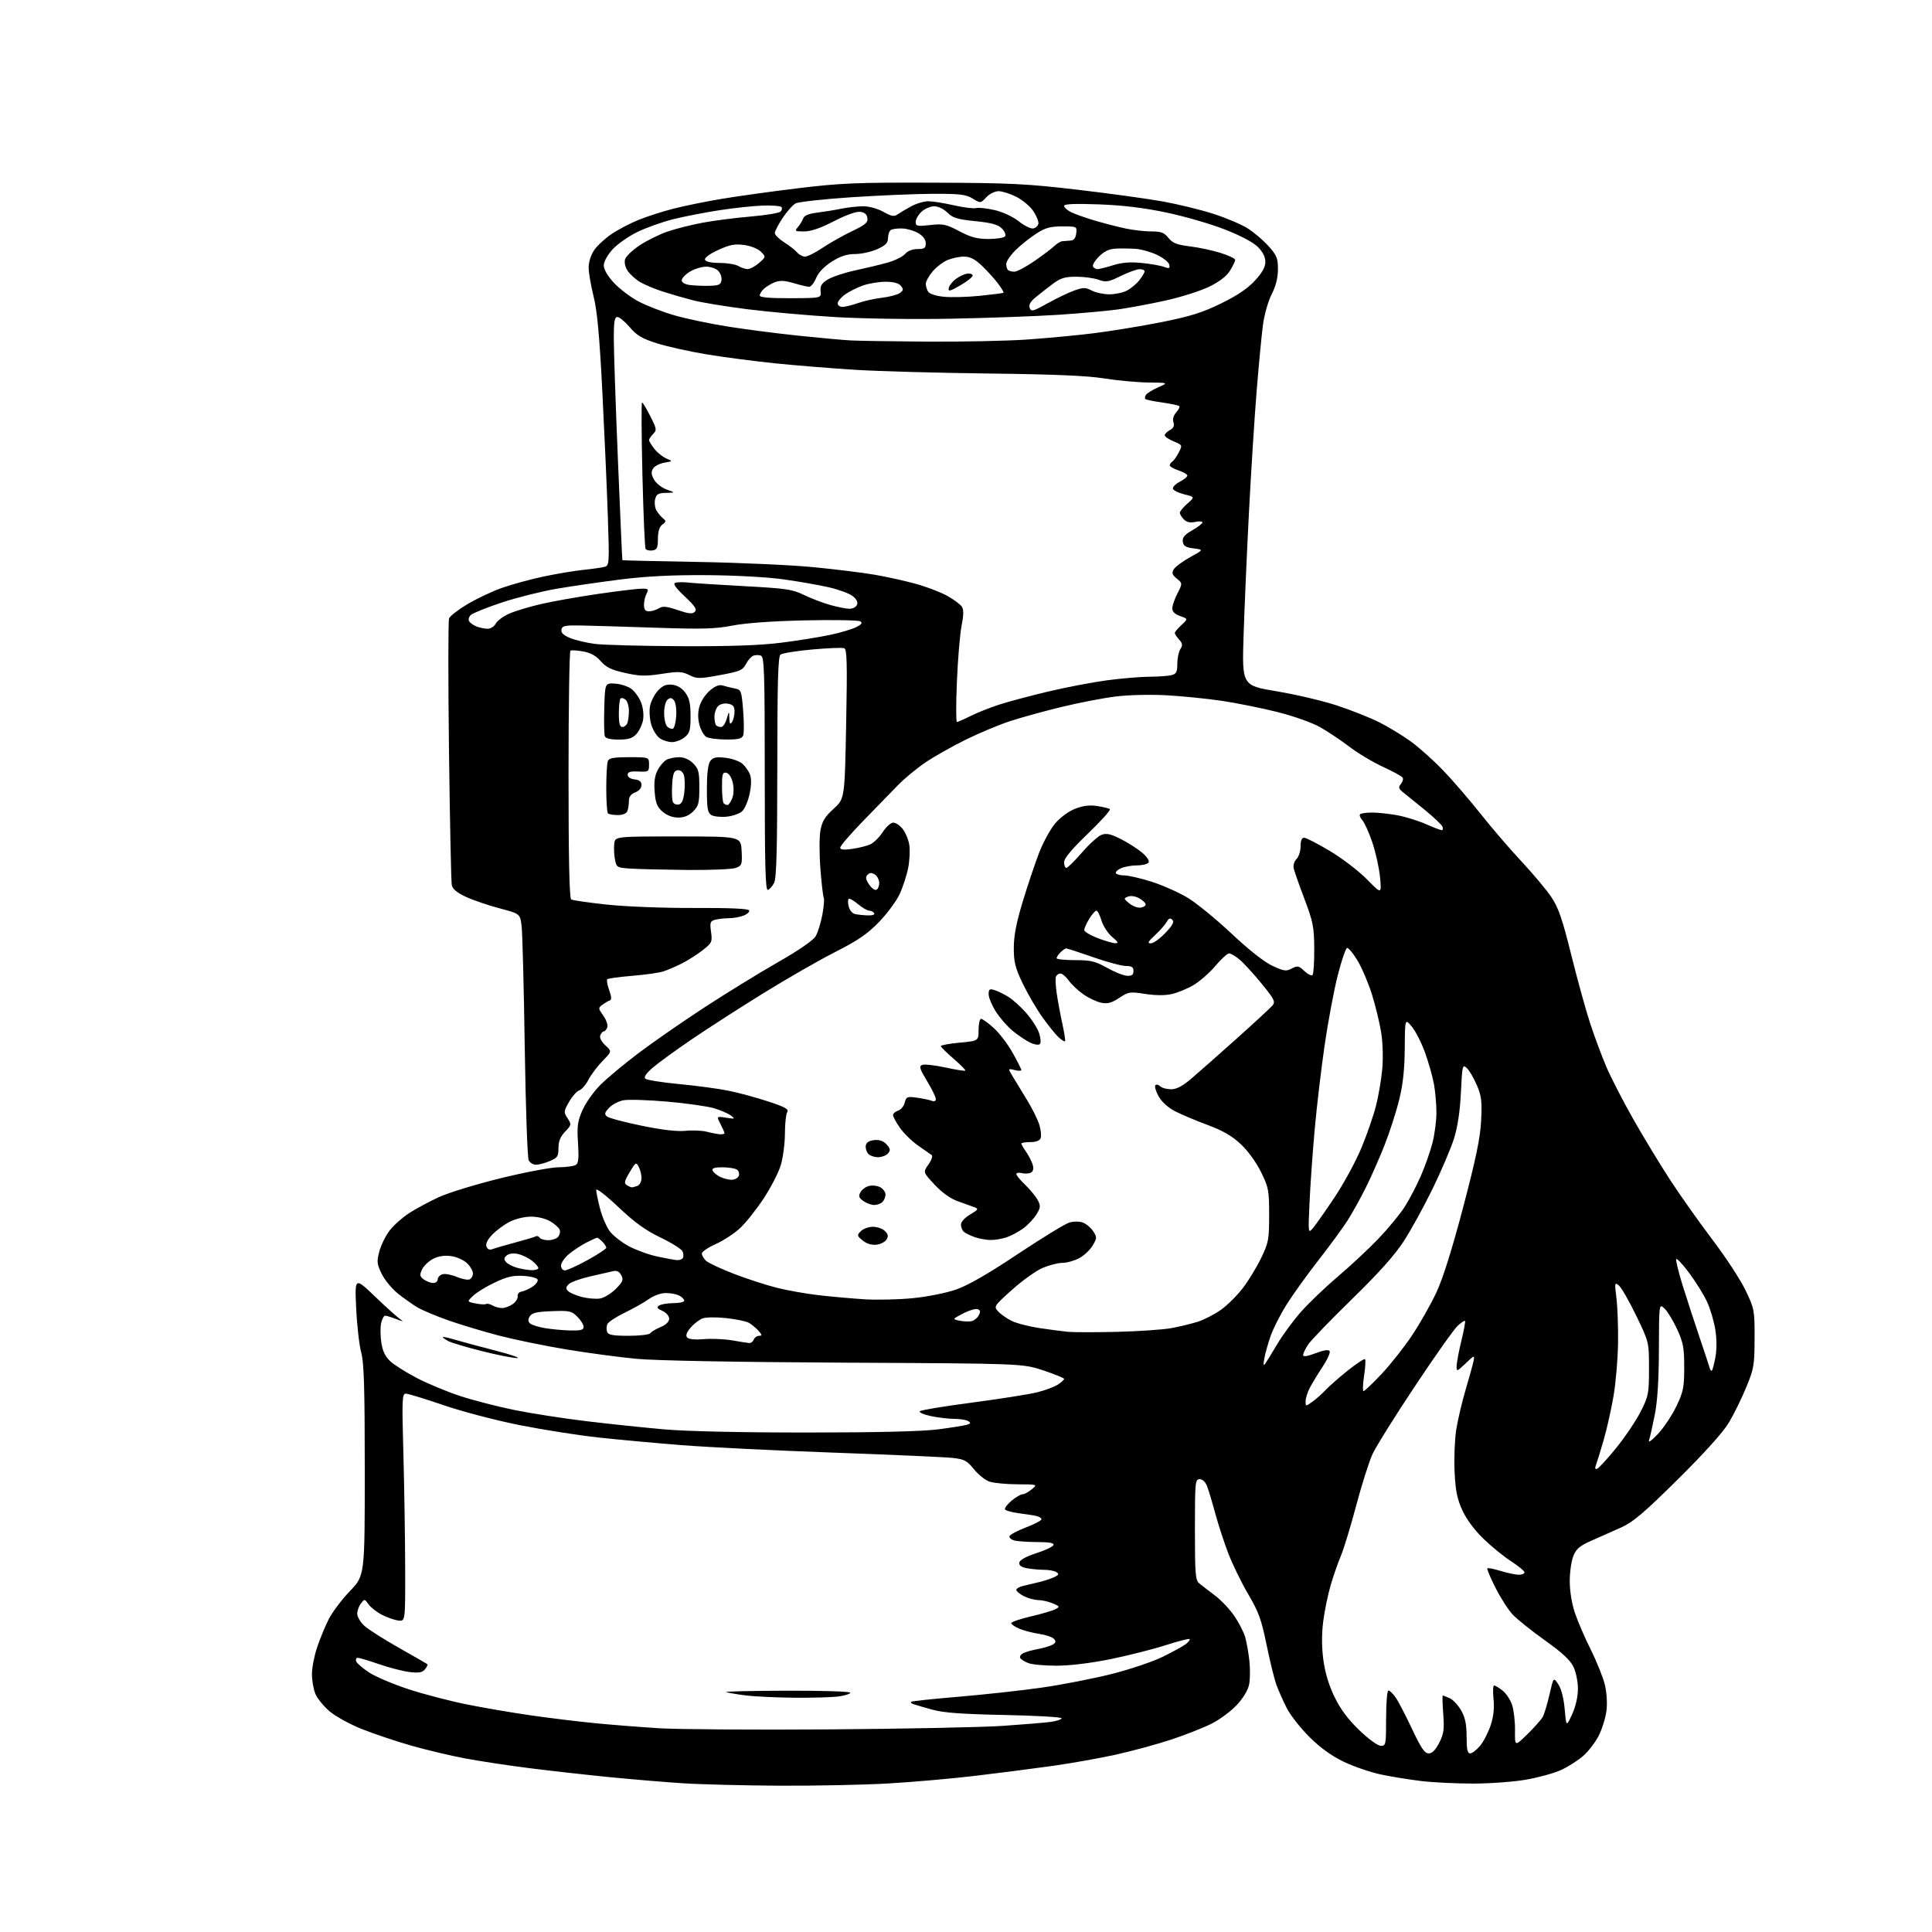 <?xml version="1.0" encoding="UTF-8" standalone="no"?>
<svg 
  version="1.1" 
  xmlns="http://www.w3.org/2000/svg" 
  xmlns:xlink="http://www.w3.org/1999/xlink" 
  xmlns:svg="http://www.w3.org/2000/svg"
  xmlns:rdf="http://www.w3.org/1999/02/22-rdf-syntax-ns#"
  xmlns:cc="http://creativecommons.org/ns#"
  xmlns:dc="http://purl.org/dc/elements/1.1/"
  viewBox="0 0 768 768"
  width="768"
  height="768"
>
<style>svg {background-color: white; }</style>"
<path stroke="none" fill="black" fill-rule="evenodd" d="M310.00,709.84C295.98,709.77 278.65,709.34 271.50,708.88C264.35,708.42 251.30,707.33 242.50,706.46C233.70,705.59 219.53,704.01 211.00,702.94C202.47,701.87 190.71,700.10 184.86,698.99C179.01,697.89 169.34,695.59 163.36,693.88C157.39,692.17 148.61,689.22 143.86,687.33C139.10,685.43 133.31,682.24 130.98,680.25C128.65,678.25 126.12,675.15 125.37,673.34C124.62,671.54 124.00,668.01 124.00,665.50C124.00,662.99 124.93,658.18 126.07,654.81C127.20,651.44 129.28,646.40 130.69,643.62C132.10,640.84 135.90,635.81 139.13,632.44C145.00,626.33 145.00,626.33 145.00,584.57C145.00,551.70 144.70,541.71 143.59,537.65C142.81,534.82 141.91,526.91 141.59,520.07C141.00,507.64 141.00,507.64 149.26,515.57C153.80,519.93 158.41,524.05 159.51,524.71C160.60,525.38 159.83,525.27 157.78,524.46C155.74,523.66 153.64,523.00 153.11,523.00C152.59,523.00 151.87,524.33 151.51,525.95C151.15,527.57 151.19,531.06 151.58,533.69C152.09,537.06 153.13,539.26 155.12,541.11C156.67,542.56 161.47,545.58 165.79,547.83C170.10,550.07 177.88,553.29 183.07,554.99C188.26,556.68 197.90,559.16 204.50,560.50C211.10,561.84 223.93,563.84 233.00,564.93C242.07,566.03 256.02,567.49 264.00,568.19C272.95,568.98 294.78,569.46 321.00,569.45C349.14,569.44 366.71,569.01 373.00,568.18C378.23,567.50 383.35,566.68 384.38,566.36C385.89,565.90 385.99,565.61 384.88,564.91C384.12,564.42 381.61,564.02 379.30,564.02C376.99,564.01 372.78,563.50 369.95,562.90C367.12,562.29 365.19,561.43 365.65,560.98C366.12,560.53 375.50,558.98 386.50,557.54C397.50,556.09 409.09,554.26 412.26,553.47C415.42,552.68 419.13,551.30 420.51,550.40C421.88,549.51 423.00,548.48 423.00,548.13C422.99,547.79 419.28,546.27 414.75,544.76C406.50,542.03 406.50,542.03 336.00,541.68C292.42,541.46 260.73,540.88 253.00,540.15C246.12,539.50 233.55,537.82 225.06,536.41C216.57,535.00 204.60,532.54 198.46,530.95C192.33,529.35 183.30,526.65 178.40,524.93C173.51,523.21 167.93,520.87 166.00,519.74C164.07,518.60 160.55,516.11 158.17,514.20C155.80,512.30 152.89,508.77 151.72,506.36C149.80,502.41 149.71,501.52 150.83,497.34C151.52,494.78 153.41,491.01 155.04,488.95C156.67,486.89 160.14,483.84 162.75,482.16C165.36,480.49 170.55,477.70 174.27,475.96C178.00,474.21 189.02,470.82 198.77,468.42C208.52,466.02 218.97,464.03 222.00,464.01C225.03,463.99 228.12,463.57 228.89,463.09C229.96,462.41 230.16,460.39 229.77,454.36C229.33,447.63 229.59,445.75 231.57,441.26C232.84,438.38 236.04,433.87 238.69,431.23C241.34,428.59 248.10,422.95 253.72,418.71C259.33,414.46 271.03,406.34 279.72,400.66C288.40,394.99 301.61,386.85 309.09,382.59C317.55,377.75 323.26,373.82 324.24,372.16C325.10,370.70 326.30,366.86 326.89,363.63C327.49,360.41 327.75,357.40 327.47,356.95C327.19,356.50 326.59,351.33 326.13,345.46C325.67,339.59 325.67,332.70 326.13,330.14C326.80,326.46 327.89,324.67 331.38,321.50C335.78,317.50 335.78,317.50 336.36,287.84C336.83,263.53 336.69,258.09 335.59,257.67C334.85,257.39 329.13,257.62 322.87,258.18C316.62,258.74 310.94,259.66 310.25,260.22C309.29,261.01 309.00,271.20 308.99,304.87C308.97,337.50 308.66,349.11 307.74,350.92C307.06,352.25 305.94,353.53 305.25,353.75C304.26,354.08 304.00,344.42 304.00,307.69C304.00,267.30 303.80,261.14 302.50,260.64C301.68,260.32 300.31,260.33 299.46,260.65C298.62,260.98 297.29,262.48 296.51,263.99C295.24,266.43 294.11,266.91 286.19,268.36C277.94,269.87 277.04,269.87 273.99,268.34C271.12,266.91 269.70,266.85 263.02,267.88C256.60,268.86 254.21,268.80 248.42,267.49C243.01,266.28 240.92,265.26 238.83,262.85C236.99,260.72 234.81,259.51 231.84,258.97C229.46,258.54 227.18,258.39 226.76,258.65C226.34,258.91 226.00,281.11 226.00,308.00C226.00,341.18 226.34,357.09 227.05,357.53C227.63,357.89 234.05,358.82 241.30,359.60C248.81,360.40 263.76,360.98 275.98,360.93C290.39,360.88 297.57,361.20 297.81,361.92C298.00,362.51 296.97,363.44 295.52,363.99C294.06,364.55 291.44,365.01 289.68,365.01C287.93,365.02 285.50,365.29 284.28,365.62C282.31,366.15 282.13,366.68 282.65,370.43C283.19,374.42 283.01,374.82 279.36,377.69C277.24,379.37 273.49,381.75 271.03,383.00C268.57,384.25 265.19,385.69 263.53,386.20C261.86,386.72 256.34,387.49 251.25,387.91C246.16,388.33 241.73,388.94 241.41,389.26C241.08,389.58 241.42,391.53 242.16,393.59C243.11,396.24 243.18,397.43 242.39,397.70C241.78,397.90 240.47,398.67 239.47,399.40C237.74,400.66 237.76,400.85 239.84,403.77C241.04,405.46 241.74,407.53 241.40,408.41C241.06,409.28 240.43,410.00 240.00,410.00C239.57,410.00 238.95,410.70 238.62,411.56C238.25,412.50 239.04,414.06 240.64,415.54C243.26,417.97 243.26,417.97 239.55,421.73C237.52,423.81 234.99,427.15 233.94,429.18C232.89,431.20 231.24,433.11 230.27,433.43C229.30,433.74 227.48,435.80 226.22,437.99C224.06,441.79 224.03,442.11 225.62,444.54C227.23,447.00 227.19,447.19 224.64,449.85C222.75,451.83 222.00,453.67 222.00,456.36C222.00,459.69 221.61,460.26 218.53,461.55C216.62,462.35 214.17,463.00 213.07,463.00C211.97,463.00 210.66,462.21 210.16,461.25C209.66,460.29 208.96,440.15 208.60,416.50C208.24,392.85 207.69,371.19 207.37,368.38C206.80,363.25 206.80,363.25 198.62,361.09C194.12,359.90 188.10,357.85 185.25,356.53C181.65,354.86 179.92,353.42 179.59,351.81C179.33,350.54 178.83,326.55 178.48,298.50C178.13,270.45 178.15,246.74 178.51,245.82C178.87,244.89 182.16,242.34 185.83,240.16C189.50,237.97 195.66,235.06 199.52,233.70C203.38,232.33 210.81,230.30 216.02,229.19C221.23,228.09 228.43,226.88 232.00,226.52C235.57,226.15 239.35,225.61 240.39,225.31C242.20,224.80 242.26,223.86 241.62,205.14C241.26,194.34 240.27,172.00 239.43,155.50C238.29,133.21 237.39,123.52 235.95,117.78C234.88,113.53 234.00,108.38 234.00,106.34C234.00,104.16 234.90,101.31 236.18,99.45C237.37,97.70 240.46,94.83 243.03,93.08C245.61,91.32 250.48,88.77 253.86,87.40C257.25,86.03 263.48,84.03 267.71,82.95C271.94,81.86 280.60,80.10 286.95,79.04C293.30,77.97 307.05,76.06 317.50,74.80C334.17,72.78 340.72,72.51 371.00,72.62C401.61,72.72 408.08,73.04 428.35,75.42C440.92,76.89 456.13,78.99 462.16,80.07C468.19,81.16 477.26,83.37 482.31,84.99C487.37,86.61 493.53,89.23 496.00,90.80C498.48,92.38 502.19,95.54 504.25,97.83C507.53,101.49 508.00,102.63 508.00,107.04C508.00,110.42 507.18,113.68 505.49,117.01C504.09,119.78 502.56,125.17 502.03,129.23C501.50,133.23 500.38,145.05 499.53,155.50C498.68,165.95 497.31,187.55 496.49,203.50C495.66,219.45 494.70,241.50 494.35,252.50C493.70,272.50 493.70,272.50 507.60,274.82C515.25,276.09 526.08,278.66 531.67,280.51C537.27,282.37 544.69,285.32 548.17,287.06C551.65,288.81 557.20,292.16 560.50,294.51C563.80,296.86 569.68,302.09 573.57,306.14C577.46,310.19 584.20,318.00 588.55,323.50C592.90,329.00 600.25,337.55 604.88,342.50C609.51,347.45 614.85,353.84 616.75,356.70C619.52,360.85 621.09,365.45 624.63,379.70C627.06,389.49 630.45,401.77 632.18,407.00C633.90,412.23 636.77,419.93 638.56,424.11C640.35,428.30 645.09,437.53 649.10,444.61C653.11,451.70 659.77,462.68 663.88,469.00C668.00,475.32 675.63,486.10 680.83,492.94C686.03,499.79 691.91,508.79 693.89,512.94C697.40,520.28 697.50,520.83 697.47,532.00C697.45,542.67 697.21,544.07 694.17,551.45C692.37,555.83 689.27,562.13 687.29,565.45C684.98,569.33 677.69,577.43 667.03,588.00C653.54,601.36 649.25,605.01 644.44,607.19C641.17,608.67 635.90,611.01 632.72,612.40C628.09,614.42 626.64,615.62 625.47,618.43C624.66,620.36 624.00,624.89 624.00,628.50C624.00,632.47 624.81,637.47 626.05,641.16C627.18,644.51 630.04,651.13 632.41,655.87C634.78,660.62 637.29,666.90 637.98,669.83C638.73,673.01 638.97,677.19 638.57,680.22C638.20,683.00 636.82,687.39 635.51,689.98C634.20,692.56 631.43,696.17 629.36,697.99C627.29,699.81 623.32,702.34 620.55,703.60C617.77,704.87 611.50,706.60 606.62,707.45C601.73,708.30 592.27,709.00 585.59,709.00C578.91,709.00 569.63,708.55 564.97,707.99C560.31,707.43 553.12,706.27 549.00,705.40C544.88,704.53 538.26,702.28 534.31,700.40C529.45,698.09 525.00,694.90 520.62,690.58C517.05,687.06 512.92,681.81 511.46,678.91C509.99,676.01 508.13,671.81 507.33,669.57C506.53,667.33 504.79,660.20 503.46,653.72C501.42,643.76 500.30,640.68 496.19,633.72C493.52,629.20 489.96,621.90 488.27,617.50C486.59,613.10 484.24,605.90 483.05,601.50C481.86,597.10 480.41,592.26 479.82,590.75C479.19,589.10 478.00,588.00 476.88,588.00C475.10,588.00 475.00,589.10 475.00,608.01C475.00,625.86 475.19,628.17 476.75,629.44C477.71,630.23 480.49,632.36 482.91,634.19C485.34,636.01 488.81,639.67 490.63,642.32C492.45,644.97 494.41,648.79 494.99,650.82C495.56,652.84 496.31,657.04 496.65,660.14C496.99,663.25 496.95,667.45 496.57,669.48C496.14,671.78 494.31,674.88 491.72,677.68C489.44,680.16 484.93,683.52 481.71,685.15C478.48,686.78 471.27,689.62 465.67,691.48C460.08,693.33 450.20,696.02 443.72,697.46C437.24,698.90 425.77,700.94 418.22,702.00C410.68,703.06 396.85,704.83 387.50,705.94C378.15,707.05 362.62,708.41 353.00,708.96C343.38,709.52 324.02,709.91 310.00,709.84zM567.92,697.00C569.31,697.00 570.64,695.66 572.11,692.79C573.93,689.22 574.17,687.47 573.71,681.29C573.40,677.28 573.32,674.00 573.53,674.00C573.74,674.00 575.00,674.50 576.33,675.10C577.66,675.71 579.70,677.91 580.87,679.99C582.45,682.79 583.00,685.49 583.00,690.39C583.00,695.41 583.34,697.00 584.41,697.00C585.19,697.00 586.95,695.66 588.32,694.03C589.69,692.40 591.59,688.74 592.54,685.89C593.71,682.34 594.08,679.05 593.70,675.36C593.39,672.41 593.50,670.00 593.94,670.00C594.37,670.00 595.88,670.91 597.29,672.02C598.70,673.12 600.41,675.71 601.09,677.77C601.77,679.82 602.29,684.38 602.24,687.89C602.15,694.28 602.15,694.28 607.15,689.39C609.90,686.70 612.65,683.60 613.26,682.50C613.87,681.40 615.08,677.38 615.95,673.57C617.54,666.65 617.54,666.65 619.47,669.57C620.67,671.40 621.62,675.14 622.00,679.50C622.62,686.50 622.62,686.50 624.92,681.50C626.33,678.44 627.23,674.55 627.25,671.45C627.27,668.62 626.50,664.76 625.50,662.65C624.22,659.95 621.03,656.97 614.11,652.05C608.82,648.28 603.08,643.69 601.35,641.85C599.61,640.01 596.53,635.21 594.49,631.18C592.46,627.16 590.99,623.67 591.23,623.43C591.47,623.19 593.88,623.67 596.59,624.49C599.29,625.31 602.51,625.98 603.75,625.99C604.99,626.00 606.00,625.56 606.00,625.03C606.00,624.50 603.64,622.54 600.75,620.68C597.86,618.82 592.90,614.78 589.72,611.71C586.13,608.23 582.95,603.95 581.31,600.37C579.23,595.83 578.58,592.60 578.22,585.06C577.97,579.80 578.26,572.32 578.86,568.42C579.47,564.53 581.16,557.33 582.61,552.42C584.07,547.52 585.48,542.38 585.76,541.00C586.24,538.59 586.12,538.63 582.63,541.95C579.06,545.33 579.00,545.35 579.04,542.95C579.07,541.60 579.91,537.12 580.91,533.00C581.92,528.88 582.58,525.31 582.37,525.08C582.16,524.85 580.82,525.75 579.39,527.08C577.95,528.41 570.31,539.23 562.40,551.12C554.49,563.00 546.91,575.15 545.55,578.12C544.20,581.08 541.28,590.30 539.07,598.62C536.85,606.94 534.16,615.80 533.08,618.32C532.00,620.84 530.18,626.02 529.05,629.84C527.91,633.67 526.54,640.24 526.01,644.45C525.36,649.51 525.38,654.72 526.05,659.80C526.73,664.92 528.22,669.86 530.49,674.55C532.88,679.48 535.85,683.46 540.37,687.80C544.07,691.36 547.72,694.00 548.91,694.00C550.90,694.00 551.00,693.49 551.00,683.00C551.00,676.87 551.41,672.00 551.93,672.00C552.44,672.00 553.73,673.24 554.78,674.75C555.84,676.26 558.76,681.89 561.29,687.25C564.89,694.91 566.31,697.00 567.92,697.00zM329.50,687.46C359.20,687.25 390.25,686.62 398.50,686.07C406.75,685.51 415.41,684.79 417.75,684.47C420.09,684.14 422.00,683.50 422.00,683.03C422.00,682.57 411.76,681.98 399.25,681.73C382.14,681.38 375.01,680.85 370.50,679.59C367.20,678.67 363.87,677.70 363.11,677.43C362.34,677.17 361.92,676.74 362.18,676.49C362.44,676.23 370.94,675.33 381.07,674.48C391.21,673.63 406.02,672.01 414.00,670.87C421.98,669.73 434.45,667.30 441.72,665.48C448.99,663.66 458.22,660.56 462.22,658.59C466.22,656.63 470.37,654.35 471.43,653.52C472.49,652.70 473.14,651.81 472.88,651.55C472.62,651.29 468.29,652.40 463.25,654.02C458.22,655.64 448.35,658.13 441.32,659.56C433.51,661.14 425.23,662.14 420.02,662.14C415.33,662.14 410.31,661.69 408.85,661.13C407.39,660.58 405.91,659.67 405.57,659.11C405.23,658.56 405.74,657.69 406.72,657.18C407.70,656.68 410.29,655.94 412.48,655.54C414.67,655.15 417.29,654.38 418.30,653.84C419.68,653.10 419.86,652.54 419.03,651.54C418.43,650.81 415.81,649.90 413.22,649.51C410.62,649.13 407.04,648.20 405.25,647.46C403.46,646.71 402.00,645.71 402.00,645.23C402.00,644.76 405.49,643.55 409.75,642.56C414.01,641.57 418.40,640.28 419.50,639.70C421.39,638.71 421.33,638.58 418.50,637.37C416.85,636.67 414.24,636.07 412.70,636.05C411.16,636.02 408.57,635.31 406.95,634.47C405.33,633.64 404.00,632.52 404.00,631.99C404.00,631.47 405.24,630.76 406.75,630.42C408.26,630.08 411.30,629.35 413.50,628.80C415.70,628.25 418.35,627.34 419.39,626.79C420.92,625.97 421.01,625.62 419.89,624.91C419.12,624.43 416.87,624.02 414.88,624.02C412.88,624.01 409.82,623.71 408.08,623.37C405.89,622.93 405.00,622.23 405.20,621.12C405.39,620.11 407.93,618.72 411.94,617.42C415.49,616.28 418.56,614.82 418.78,614.17C419.05,613.35 417.11,613.00 412.33,612.99C408.57,612.98 404.47,612.70 403.21,612.36C401.95,612.02 401.08,611.25 401.29,610.64C401.49,610.04 404.43,608.48 407.83,607.18C411.22,605.89 414.00,604.42 414.00,603.93C414.00,603.44 412.99,602.83 411.75,602.57C410.51,602.32 407.37,601.83 404.77,601.50C402.17,601.16 399.81,600.50 399.52,600.03C399.23,599.57 400.38,598.02 402.07,596.59C403.77,595.17 405.74,594.00 406.47,594.00C407.19,594.00 408.84,593.11 410.14,592.03C412.50,590.07 412.50,590.07 404.40,590.03C399.94,590.01 394.94,589.53 393.27,588.95C391.61,588.36 388.85,586.15 387.14,584.02C384.42,580.64 383.35,580.07 378.76,579.55C375.87,579.23 354.60,578.28 331.50,577.45C308.40,576.62 281.18,575.28 271.00,574.47C260.82,573.67 245.97,572.30 238.00,571.44C230.03,570.58 215.85,568.35 206.50,566.49C197.15,564.63 183.53,561.06 176.24,558.55C168.94,556.05 162.23,554.00 161.33,554.00C159.84,554.00 159.75,556.14 160.35,577.75C160.71,590.81 161.03,611.17 161.06,623.00C161.12,644.50 161.12,644.50 158.39,644.19C156.90,644.01 153.97,643.01 151.90,641.95C149.83,640.89 147.41,639.01 146.52,637.76C144.93,635.54 144.87,635.54 143.45,637.44C142.65,638.51 142.00,640.34 142.00,641.50C142.00,642.67 143.24,644.79 144.75,646.21C146.26,647.62 152.45,651.58 158.50,654.99C164.55,658.40 169.68,661.36 169.89,661.57C170.11,661.78 169.67,662.69 168.93,663.59C167.88,664.85 166.49,665.10 162.87,664.67C160.28,664.36 154.83,662.96 150.76,661.56C146.68,660.15 142.84,659.00 142.21,659.00C141.58,659.00 141.31,659.65 141.62,660.45C141.93,661.25 144.30,663.27 146.89,664.93C149.48,666.59 156.46,669.55 162.40,671.49C168.35,673.44 178.67,676.14 185.35,677.49C192.03,678.84 203.57,680.82 211.00,681.88C218.43,682.95 229.94,684.35 236.58,685.00C243.23,685.65 254.70,686.55 262.08,687.01C269.46,687.46 299.80,687.67 329.50,687.46zM315.61,674.87C308.40,674.80 299.64,674.38 296.15,673.92C292.66,673.47 289.28,672.89 288.65,672.63C288.02,672.37 298.86,672.12 312.75,672.08C326.64,672.04 338.00,672.39 338.00,672.86C338.00,673.34 335.91,674.01 333.36,674.36C330.81,674.71 322.82,674.94 315.61,674.87zM634.86,583.88C635.50,583.67 638.91,579.95 642.43,575.63C645.94,571.31 650.32,564.81 652.16,561.19C655.32,554.96 655.50,554.04 655.50,544.05C655.50,533.50 655.50,533.50 650.42,523.00C647.63,517.23 644.54,511.84 643.55,511.02C641.84,509.62 641.79,509.87 642.56,516.02C643.00,519.59 643.29,527.63 643.20,533.91C643.11,540.18 642.31,549.63 641.41,554.91C640.51,560.18 638.74,568.10 637.46,572.50C636.19,576.90 634.81,581.35 634.41,582.39C633.93,583.64 634.08,584.14 634.86,583.88zM659.07,570.00C661.39,567.52 664.69,562.58 666.39,559.00C669.16,553.22 669.50,551.51 669.50,543.50C669.50,535.71 669.12,533.67 666.65,528.33C665.08,524.94 662.83,521.25 661.65,520.14C659.50,518.12 659.50,518.12 659.44,536.31C659.40,548.70 658.87,557.05 657.78,562.50C656.91,566.90 655.89,571.40 655.52,572.50C655.12,573.68 656.58,572.65 659.07,570.00zM521.75,557.17C523.26,556.08 525.62,553.98 527.00,552.50C528.38,551.02 532.33,547.54 535.79,544.78C539.26,542.02 542.33,540.00 542.63,540.29C542.92,540.59 542.75,543.57 542.24,546.92C541.74,550.26 541.65,553.00 542.04,553.00C542.43,553.00 545.66,549.92 549.21,546.16C552.75,542.41 558.21,535.49 561.33,530.80C564.45,526.11 568.78,518.48 570.96,513.83C573.58,508.24 577.19,496.74 581.62,479.94C586.76,460.40 588.42,452.40 588.77,445.44C589.16,437.68 588.91,435.65 587.02,431.26C585.81,428.45 584.02,425.42 583.05,424.54C581.37,423.03 581.25,423.52 580.74,434.22C580.38,441.64 579.45,447.90 578.02,452.50C576.82,456.35 572.99,465.35 569.50,472.50C566.02,479.65 560.82,489.10 557.95,493.50C554.37,499.00 547.93,506.19 537.35,516.50C528.89,524.75 521.07,532.85 519.99,534.50C518.90,536.15 518.01,538.02 518.01,538.65C518.00,539.43 519.64,539.19 522.95,537.93C526.23,536.68 528.13,536.40 528.55,537.09C528.91,537.66 527.65,540.46 525.75,543.32C523.86,546.18 521.56,549.95 520.65,551.71C519.74,553.46 519.00,555.85 519.00,557.02C519.00,559.14 519.00,559.14 521.75,557.17zM680.52,544.81C680.78,544.55 681.41,542.14 681.91,539.46C682.47,536.45 682.45,532.26 681.86,528.54C681.33,525.22 679.86,520.25 678.59,517.50C677.32,514.75 674.12,509.58 671.47,506.01C668.82,502.45 666.50,500.00 666.31,500.57C666.12,501.15 667.29,505.86 668.90,511.06C670.52,516.25 673.52,525.45 675.56,531.50C677.60,537.55 679.45,543.13 679.66,543.89C679.87,544.66 680.26,545.07 680.52,544.81zM503.01,542.00C503.58,541.17 505.73,537.67 507.79,534.20C509.85,530.74 514.00,525.08 517.02,521.63C520.03,518.19 526.70,511.80 531.84,507.43C536.98,503.07 544.31,496.22 548.14,492.20C551.96,488.19 556.58,482.56 558.41,479.70C560.23,476.84 563.10,471.35 564.78,467.50C566.46,463.65 568.55,457.74 569.42,454.36C570.29,450.98 571.00,445.53 571.00,442.24C571.00,438.96 570.55,433.85 570.01,430.89C569.46,427.92 567.87,422.31 566.47,418.41C565.06,414.51 562.70,409.86 561.21,408.08C558.50,404.84 558.50,404.84 558.41,416.67C558.35,425.07 557.71,431.01 556.20,437.15C555.04,441.90 552.43,450.00 550.41,455.15C548.38,460.29 544.99,467.98 542.86,472.24C540.73,476.50 537.46,482.37 535.60,485.28C533.73,488.20 528.53,495.29 524.04,501.04C519.55,506.79 513.86,514.72 511.40,518.65C508.93,522.58 506.09,528.20 505.07,531.15C504.05,534.09 502.93,538.08 502.59,540.00C502.13,542.58 502.24,543.11 503.01,542.00zM205.50,539.86C203.85,539.86 197.51,538.59 191.42,537.05C185.32,535.51 179.36,533.73 178.17,533.09C176.97,532.45 176.00,531.74 176.00,531.52C176.00,531.29 178.18,531.76 180.84,532.55C183.51,533.34 190.82,535.31 197.09,536.92C203.37,538.54 207.15,539.86 205.50,539.86zM297.78,533.88C298.49,533.95 299.32,533.33 299.64,532.50C299.95,531.67 300.91,531.00 301.76,531.00C303.05,531.00 302.99,530.65 301.42,528.91C300.37,527.76 298.64,526.34 297.57,525.77C296.50,525.20 292.47,524.38 288.62,523.96C284.77,523.54 280.57,523.59 279.27,524.09C277.98,524.58 275.85,526.22 274.55,527.74C272.95,529.59 272.49,530.88 273.13,531.65C273.73,532.38 276.16,532.63 279.79,532.33C282.93,532.07 287.98,532.29 291.00,532.81C294.02,533.34 297.08,533.82 297.78,533.88zM249.91,531.00C254.29,531.00 258.16,530.54 258.51,529.98C258.85,529.43 260.68,528.32 262.57,527.54C264.76,526.62 266.00,525.42 266.00,524.21C266.00,523.13 264.85,521.80 263.30,521.09C261.14,520.11 260.89,519.68 262.05,518.95C262.85,518.44 265.41,518.02 267.75,518.02C270.09,518.01 272.00,517.57 272.00,517.04C272.00,516.50 271.13,515.60 270.07,515.04C269.00,514.47 266.59,514.00 264.71,514.00C262.70,514.00 259.90,515.00 257.90,516.42C256.03,517.75 251.68,520.20 248.24,521.87C244.79,523.54 241.71,525.60 241.38,526.45C241.05,527.30 241.05,528.67 241.36,529.50C241.81,530.66 243.75,531.00 249.91,531.00zM444.00,529.43C452.52,529.22 462.20,528.57 465.50,527.97C468.80,527.38 473.58,526.23 476.13,525.41C478.68,524.59 482.85,522.44 485.39,520.63C487.93,518.82 491.87,514.90 494.13,511.92C496.39,508.94 499.65,503.57 501.37,500.00C504.27,493.98 504.50,492.72 504.50,482.98C504.50,473.14 504.29,472.03 501.26,465.87C499.36,462.01 496.03,457.43 493.21,454.80C489.73,451.54 486.09,449.44 479.96,447.16C475.30,445.44 469.48,442.97 467.00,441.68C464.22,440.23 461.74,437.95 460.52,435.72C459.44,433.74 458.88,431.78 459.29,431.38C459.70,430.97 460.57,431.17 461.22,431.82C461.87,432.47 463.80,433.00 465.51,433.00C467.72,433.00 470.06,431.77 473.60,428.74C476.35,426.40 484.42,419.28 491.54,412.90C498.67,406.53 505.12,400.57 505.87,399.66C507.07,398.21 506.53,397.15 501.49,390.98C498.33,387.12 494.41,382.84 492.79,381.48C491.17,380.12 489.28,379.00 488.58,379.00C487.88,379.00 485.42,381.24 483.11,383.99C480.80,386.73 476.89,390.15 474.42,391.60C471.96,393.04 468.07,394.65 465.78,395.16C463.14,395.75 459.27,395.73 455.21,395.10C449.16,394.16 448.59,394.24 444.91,396.68C441.89,398.68 440.30,399.11 437.78,398.61C436.01,398.25 432.83,396.77 430.72,395.30C428.61,393.84 425.98,391.38 424.88,389.82C423.77,388.27 422.27,387.00 421.54,387.00C420.81,387.00 420.00,387.56 419.74,388.25C419.48,388.94 419.63,391.98 420.08,395.00C420.52,398.02 421.53,403.43 422.31,407.00C423.09,410.57 423.57,413.68 423.37,413.91C423.17,414.14 422.06,413.46 420.89,412.41C419.72,411.36 416.82,407.78 414.44,404.46C412.07,401.13 408.52,395.07 406.56,390.99C403.57,384.75 403.00,382.48 403.00,376.84C403.00,372.00 404.00,366.82 406.56,358.37C408.52,351.90 411.45,343.18 413.07,338.98C414.69,334.78 417.59,329.50 419.52,327.25C421.58,324.84 424.86,322.45 427.50,321.45C430.60,320.26 433.24,319.94 436.14,320.41C438.43,320.77 440.70,321.32 441.19,321.61C441.67,321.91 437.77,326.28 432.52,331.33C425.97,337.62 422.98,341.21 422.99,342.75C422.99,343.99 423.41,345.00 423.90,345.00C424.40,345.00 427.18,342.26 430.08,338.91C432.98,335.56 436.48,332.39 437.84,331.87C439.79,331.13 441.43,331.48 445.41,333.47C448.21,334.86 452.03,337.29 453.90,338.85C455.89,340.51 457.01,342.18 456.59,342.85C456.20,343.48 454.13,344.00 451.99,344.00C449.85,344.00 446.96,344.52 445.58,345.15C444.19,345.78 443.30,346.68 443.59,347.15C443.88,347.62 445.42,348.00 447.01,348.00C448.60,348.00 453.41,349.11 457.70,350.47C461.99,351.84 468.37,354.65 471.87,356.72C475.38,358.80 483.28,365.23 489.42,371.00C496.41,377.58 502.53,382.40 505.79,383.92C510.39,386.06 511.29,386.18 513.50,385.00C515.75,383.79 516.26,383.89 518.50,386.00C519.87,387.29 521.33,388.00 521.75,387.59C522.16,387.17 522.47,382.48 522.43,377.17C522.38,368.50 521.98,366.47 518.59,357.50C516.51,352.00 514.58,346.50 514.29,345.29C513.99,343.99 514.45,342.41 515.39,341.47C516.28,340.58 517.00,338.31 517.00,336.43C517.00,334.16 517.47,333.00 518.40,333.00C519.17,333.00 523.76,335.36 528.61,338.25C533.46,341.14 540.08,346.20 543.33,349.50C549.22,355.50 549.22,355.50 548.59,348.77C548.24,345.07 546.86,338.84 545.54,334.92C544.22,331.01 542.43,327.02 541.56,326.07C540.70,325.12 540.30,324.04 540.66,323.67C541.03,323.30 543.20,323.00 545.48,323.00C547.77,323.00 552.26,323.49 555.46,324.08C558.67,324.67 563.76,326.25 566.77,327.58C569.78,328.91 572.63,330.00 573.09,330.00C573.56,330.00 573.70,329.39 573.42,328.65C573.13,327.90 570.11,325.01 566.70,322.21C563.29,319.42 559.39,316.25 558.03,315.18C555.94,313.53 555.76,312.99 556.87,311.66C557.59,310.79 557.90,309.65 557.57,309.12C557.24,308.58 553.71,306.65 549.74,304.82C545.76,302.99 539.77,299.41 536.43,296.86C533.09,294.31 527.84,290.80 524.77,289.06C521.63,287.29 514.20,284.65 507.84,283.05C501.60,281.48 491.66,279.48 485.75,278.60C479.84,277.72 469.94,276.73 463.75,276.38C457.32,276.03 448.65,276.23 443.50,276.87C438.55,277.48 428.88,279.35 422.00,281.02C415.12,282.68 405.90,285.23 401.50,286.67C397.10,288.11 389.12,291.45 383.76,294.10C378.40,296.75 371.25,300.79 367.87,303.09C364.48,305.39 359.64,309.38 357.11,311.96C354.57,314.55 348.34,320.95 343.25,326.20C338.16,331.44 334.00,336.27 334.00,336.93C334.00,337.78 335.36,337.93 338.75,337.45C341.36,337.08 344.62,336.26 346.00,335.62C347.37,334.99 349.59,332.79 350.92,330.74C352.25,328.68 354.13,327.00 355.09,327.00C356.06,327.00 357.75,328.14 358.84,329.53C359.94,330.92 361.11,333.73 361.45,335.78C361.79,337.83 361.60,341.94 361.03,344.93C360.45,347.91 358.92,352.64 357.62,355.43C356.32,358.22 352.61,363.23 349.38,366.56C344.78,371.29 340.99,373.88 332.00,378.44C325.68,381.65 312.85,389.00 303.50,394.79C294.15,400.57 281.32,408.83 275.00,413.13C268.68,417.43 261.70,422.50 259.50,424.40C256.89,426.65 255.85,428.17 256.50,428.79C257.05,429.32 263.12,430.28 270.00,430.94C276.88,431.59 285.75,432.79 289.73,433.60C293.71,434.41 300.76,436.33 305.40,437.86C312.12,440.07 313.66,440.93 312.94,442.07C312.44,442.86 312.02,446.68 312.02,450.57C312.01,454.46 311.28,460.08 310.40,463.07C309.53,466.06 306.39,472.15 303.44,476.60C300.49,481.06 296.20,486.40 293.91,488.46C291.62,490.53 287.33,493.29 284.38,494.60C281.42,495.91 279.00,497.59 279.00,498.33C279.00,499.08 279.79,500.39 280.75,501.25C281.71,502.11 286.72,504.43 291.88,506.42C297.04,508.40 304.69,510.88 308.88,511.93C313.07,512.98 320.55,514.30 325.50,514.87C330.45,515.44 338.55,516.16 343.50,516.48C348.45,516.80 357.13,516.60 362.79,516.05C368.62,515.48 376.13,513.98 380.09,512.60C384.82,510.96 392.80,506.37 404.61,498.49C414.25,492.08 423.48,486.44 425.13,485.96C426.86,485.47 429.15,485.49 430.52,486.01C431.82,486.50 433.64,488.05 434.55,489.44C436.10,491.81 436.09,492.16 434.35,495.12C433.33,496.85 430.93,499.11 429.02,500.14C427.10,501.16 424.10,502.00 422.35,502.00C420.60,502.00 417.05,502.91 414.47,504.01C411.88,505.12 406.43,509.01 402.36,512.66C395.15,519.11 395.00,519.34 396.73,521.25C397.70,522.33 400.07,524.02 402.00,525.00C403.93,525.98 408.88,527.28 413.00,527.90C417.12,528.52 422.30,529.20 424.50,529.42C426.70,529.63 435.48,529.64 444.00,529.43zM226.75,528.88C230.87,528.97 232.00,528.67 232.00,527.45C232.00,526.60 230.88,524.79 229.50,523.41C227.21,521.12 226.38,520.94 219.36,521.21C213.42,521.43 211.47,521.89 210.63,523.22C209.85,524.46 209.85,525.25 210.64,526.04C211.24,526.64 213.93,527.50 216.61,527.95C219.30,528.40 223.86,528.82 226.75,528.88zM386.28,525.17C387.26,524.94 388.52,523.90 389.07,522.86C389.83,521.44 389.73,520.83 388.64,520.42C387.84,520.11 385.24,520.88 382.85,522.13C378.50,524.40 378.50,524.40 381.50,525.00C383.15,525.33 385.30,525.41 386.28,525.17zM199.53,519.97C200.64,519.99 202.57,519.29 203.80,518.42C205.04,517.56 205.93,516.15 205.78,515.29C205.62,514.42 206.30,513.60 207.30,513.44C208.29,513.29 210.23,512.42 211.61,511.52C212.99,510.61 213.95,509.34 213.73,508.69C213.52,508.03 211.01,507.36 208.09,507.19C203.93,506.95 201.55,507.50 196.67,509.82C193.27,511.43 189.40,513.81 188.06,515.10C185.61,517.44 185.61,517.44 189.03,518.14C190.91,518.52 192.80,518.63 193.22,518.37C193.64,518.11 194.78,518.35 195.74,518.92C196.71,519.48 198.41,519.95 199.53,519.97zM238.50,516.18C240.15,515.91 242.98,514.19 244.79,512.36C247.62,509.49 247.92,508.72 246.95,506.91C246.16,505.43 245.18,504.96 243.66,505.32C242.47,505.61 238.37,506.55 234.55,507.41C230.72,508.28 226.91,509.66 226.09,510.48C224.89,511.68 224.84,512.24 225.83,513.23C226.51,513.91 228.96,514.96 231.28,515.56C233.60,516.16 236.85,516.44 238.50,516.18zM172.19,510.00C173.19,510.00 174.00,509.36 174.00,508.57C174.00,507.78 174.83,506.87 175.84,506.55C176.85,506.23 179.38,506.68 181.46,507.55C183.53,508.41 185.86,508.89 186.62,508.59C187.38,508.30 188.00,507.23 188.00,506.21C188.00,505.18 186.92,503.33 185.60,502.09C184.28,500.85 181.43,499.60 179.26,499.31C176.65,498.96 174.24,499.34 172.12,500.44C170.36,501.35 168.39,503.25 167.75,504.66C166.75,506.84 166.86,507.42 168.48,508.61C169.53,509.37 171.20,510.00 172.19,510.00zM211.25,504.91C212.76,504.96 214.00,504.58 214.00,504.07C214.00,503.56 212.85,502.24 211.45,501.14C210.05,500.04 207.56,498.84 205.91,498.48C204.09,498.08 202.34,498.30 201.45,499.04C200.33,499.97 200.25,500.59 201.11,501.64C201.74,502.39 203.66,503.42 205.38,503.91C207.09,504.41 209.74,504.86 211.25,504.91zM224.55,505.00C225.40,505.00 229.45,503.16 233.55,500.91C237.65,498.66 241.00,496.44 241.00,495.98C241.00,495.52 240.29,494.44 239.43,493.57C238.56,492.71 237.65,492.00 237.39,492.00C237.13,492.00 235.20,492.88 233.09,493.95C230.99,495.03 227.86,497.09 226.13,498.54C224.41,499.99 223.00,502.04 223.00,503.09C223.00,504.15 223.69,505.00 224.55,505.00zM269.19,500.92C270.12,500.96 271.13,500.59 271.44,500.09C271.75,499.59 271.72,498.43 271.37,497.52C271.02,496.60 267.08,494.10 262.61,491.95C256.54,489.04 252.30,485.97 245.75,479.77C240.77,475.06 237.00,472.16 237.00,473.04C237.00,473.88 237.69,477.24 238.54,480.50C239.39,483.76 241.14,487.80 242.42,489.49C243.71,491.17 247.06,493.81 249.88,495.34C252.70,496.87 257.81,498.74 261.25,499.48C264.69,500.23 268.26,500.88 269.19,500.92zM195.74,496.55C196.68,496.18 200.81,494.99 204.91,493.89C209.01,492.79 212.70,491.68 213.11,491.43C213.53,491.18 214.14,491.42 214.49,491.98C214.84,492.54 216.39,493.00 217.94,493.00C219.49,493.00 221.27,492.38 221.89,491.63C222.52,490.87 222.79,489.61 222.49,488.82C222.18,488.04 220.50,486.54 218.74,485.50C216.85,484.39 213.69,483.62 211.02,483.64C208.42,483.65 204.80,484.54 202.50,485.74C200.30,486.88 197.20,489.18 195.62,490.85C193.76,492.81 192.97,494.47 193.38,495.54C193.79,496.63 194.62,496.98 195.74,496.55zM348.32,494.80C346.47,494.99 344.43,494.35 342.92,493.11C340.64,491.24 340.60,491.03 342.20,489.40C343.14,488.45 345.30,487.67 347.00,487.67C348.70,487.67 350.85,488.43 351.78,489.35C353.08,490.65 353.22,491.44 352.38,492.77C351.79,493.72 349.96,494.64 348.32,494.80zM393.60,492.92C391.90,492.88 389.15,492.37 387.50,491.79C385.85,491.21 383.94,490.29 383.25,489.74C382.56,489.20 382.00,487.90 382.00,486.84C382.00,485.70 383.48,484.06 385.66,482.78C388.85,480.89 389.07,480.53 387.41,479.91C386.36,479.52 383.40,478.46 380.84,477.55C377.82,476.48 374.55,474.16 371.54,470.94C366.89,465.97 366.89,465.97 369.09,462.88C370.32,461.14 370.87,459.51 370.34,459.15C369.83,458.79 367.38,457.08 364.90,455.34C362.42,453.60 359.18,450.42 357.70,448.28C356.21,446.14 355.00,443.88 355.00,443.26C355.00,442.64 355.90,441.85 357.00,441.50C358.10,441.15 359.28,439.72 359.64,438.32C360.23,435.97 360.60,435.81 364.43,436.34C366.72,436.65 369.36,437.20 370.30,437.56C371.39,437.98 372.00,437.73 372.00,436.86C372.00,436.11 370.43,432.90 368.51,429.72C365.54,424.80 365.26,423.84 366.62,423.31C367.51,422.98 371.63,423.44 375.79,424.34C379.95,425.24 383.53,425.81 383.74,425.60C383.95,425.39 381.84,423.25 379.06,420.86C376.28,418.46 374.00,416.20 374.00,415.84C374.00,415.47 377.38,414.85 381.50,414.47C389.00,413.77 389.00,413.77 389.00,409.38C389.00,406.97 389.45,405.00 390.00,405.00C390.55,405.00 392.81,406.64 395.03,408.65C397.25,410.65 400.63,415.08 402.53,418.49C404.44,421.90 406.00,425.00 406.00,425.37C406.00,425.74 404.79,425.73 403.31,425.36C400.62,424.69 400.62,424.69 402.68,428.09C403.81,429.97 406.39,434.20 408.40,437.50C410.42,440.80 412.56,445.15 413.17,447.17C413.78,449.20 414.00,451.56 413.67,452.42C413.28,453.45 411.82,454.00 409.53,454.00C407.59,454.00 406.00,454.27 406.00,454.60C406.00,454.92 406.84,456.39 407.87,457.85C408.90,459.31 410.07,461.57 410.48,462.87C410.97,464.46 410.76,465.53 409.87,466.08C409.12,466.54 407.50,466.66 406.26,466.35C405.02,466.04 404.00,466.19 404.00,466.70C404.00,467.20 405.61,469.16 407.59,471.05C409.56,472.95 411.78,475.66 412.53,477.08C413.71,479.35 413.65,480.05 412.03,482.72C411.00,484.40 408.67,486.88 406.84,488.25C405.00,489.61 401.97,491.24 400.10,491.86C398.23,492.49 395.31,492.96 393.60,492.92zM522.07,488.00C523.21,486.62 527.06,481.13 530.62,475.79C534.18,470.45 538.90,461.77 541.10,456.50C543.30,451.24 545.93,443.68 546.94,439.72C547.96,435.75 549.09,429.12 549.47,425.00C549.86,420.71 549.68,414.50 549.05,410.50C548.44,406.65 546.78,399.80 545.36,395.27C543.94,390.74 541.36,384.70 539.64,381.85C537.91,378.99 536.05,376.73 535.50,376.83C534.95,376.92 533.27,381.84 531.76,387.75C530.26,393.66 527.92,406.15 526.56,415.50C525.20,424.85 523.42,439.93 522.61,449.00C521.79,458.07 520.87,471.12 520.56,478.00C519.99,490.50 519.99,490.50 522.07,488.00zM347.52,479.00C346.38,479.00 344.44,478.30 343.22,477.44C341.43,476.19 341.19,475.50 342.03,473.95C342.59,472.89 344.13,471.76 345.44,471.43C346.74,471.10 348.76,471.33 349.91,471.95C351.06,472.57 352.00,473.86 352.00,474.84C352.00,475.81 351.46,477.14 350.80,477.80C350.14,478.46 348.67,479.00 347.52,479.00zM251.17,471.98C251.54,471.99 252.55,471.73 253.42,471.39C254.29,471.06 255.00,469.68 255.00,468.33C255.00,466.97 254.51,464.94 253.90,463.81C252.87,461.88 252.65,462.01 250.28,465.99C248.22,469.44 248.01,470.39 249.13,471.10C249.88,471.58 250.80,471.98 251.17,471.98zM290.78,468.99C292.04,468.99 293.34,468.28 293.68,467.40C294.01,466.52 293.66,465.40 292.90,464.91C292.13,464.43 289.55,464.02 287.17,464.02C284.14,464.00 282.96,464.38 283.25,465.25C283.47,465.94 284.75,467.06 286.08,467.74C287.41,468.41 289.53,468.98 290.78,468.99zM349.00,460.00C347.48,460.00 345.70,459.35 345.04,458.55C344.38,457.75 343.99,456.29 344.18,455.30C344.40,454.12 345.57,453.40 347.56,453.20C349.62,453.00 351.19,453.56 352.44,454.93C353.94,456.60 354.05,457.24 353.02,458.48C352.32,459.32 350.52,460.00 349.00,460.00zM286.25,450.90C287.21,450.95 288.00,450.75 288.00,450.45C288.00,450.15 287.28,448.51 286.40,446.80C284.80,443.71 284.80,443.71 288.65,444.31C292.22,444.87 292.36,444.80 290.52,443.42C289.43,442.61 286.40,441.31 283.80,440.53C281.20,439.76 272.84,438.58 265.23,437.91C257.62,437.25 249.80,437.00 247.86,437.37C245.91,437.73 243.33,439.08 242.13,440.37C240.32,442.29 240.17,442.90 241.29,443.82C242.03,444.44 248.24,446.09 255.07,447.49C263.28,449.18 269.20,449.86 272.50,449.52C275.25,449.23 279.07,449.40 281.00,449.89C282.93,450.39 285.29,450.84 286.25,450.90zM413.36,415.04C412.88,415.52 411.14,415.24 409.44,414.41C407.75,413.60 404.65,411.51 402.54,409.77C400.44,408.04 397.43,404.59 395.86,402.11C394.29,399.64 393.00,396.54 393.00,395.24C393.00,393.24 393.36,392.97 395.25,393.55C396.49,393.92 398.95,395.11 400.72,396.18C402.49,397.25 405.73,400.16 407.92,402.65C410.11,405.13 412.42,408.75 413.06,410.68C413.70,412.63 413.84,414.56 413.36,415.04zM448.04,387.89C449.94,387.97 450.57,387.50 450.57,386.00C450.57,384.44 449.90,384.00 447.54,383.99C445.87,383.98 440.00,382.41 434.51,380.49C429.02,378.57 424.21,377.00 423.83,377.00C423.45,377.00 422.44,377.71 421.57,378.57C420.71,379.44 420.00,380.49 420.00,380.90C420.00,381.32 423.29,381.67 427.31,381.67C433.60,381.67 435.37,382.09 440.06,384.72C443.05,386.40 446.64,387.83 448.04,387.89zM443.33,374.95C444.76,374.99 444.49,374.44 442.09,372.43C440.41,371.01 438.51,368.09 437.86,365.93C437.21,363.77 436.30,362.00 435.83,362.00C435.36,362.00 434.08,363.46 432.99,365.25C431.90,367.04 431.01,369.03 431.00,369.68C431.00,370.33 433.36,371.77 436.25,372.88C439.14,373.99 442.32,374.92 443.33,374.95zM457.46,375.00C458.48,375.00 461.07,373.14 463.23,370.88C466.16,367.80 466.86,366.47 466.01,365.63C465.17,364.79 464.59,365.01 463.76,366.50C463.15,367.60 461.07,369.96 459.13,371.75C456.36,374.31 456.00,375.00 457.46,375.00zM344.81,363.88C346.78,363.95 347.87,363.60 347.50,363.00C347.16,362.45 346.27,362.00 345.52,362.00C344.77,362.00 342.75,360.82 341.03,359.38C339.32,357.93 337.66,357.01 337.34,357.33C337.02,357.65 337.04,359.02 337.38,360.38C337.72,361.74 338.79,363.06 339.75,363.31C340.71,363.56 342.99,363.82 344.81,363.88zM453.42,360.80C454.56,360.63 455.47,360.05 455.43,359.50C455.39,358.95 454.23,357.86 452.84,357.08C451.35,356.25 449.53,355.97 448.41,356.41C446.60,357.11 446.63,357.25 448.92,359.12C450.25,360.21 452.27,360.96 453.42,360.80zM348.31,353.73C348.97,353.51 349.50,352.29 349.50,351.03C349.50,349.76 348.72,348.23 347.78,347.63C346.52,346.84 345.74,346.86 344.88,347.72C343.98,348.62 344.10,349.51 345.42,351.51C346.36,352.95 347.66,353.95 348.31,353.73zM272.68,345.82C263.23,345.71 253.15,345.47 250.29,345.26C245.28,344.91 245.05,344.77 244.45,341.61C244.11,339.80 243.99,337.01 244.17,335.41C244.50,332.50 244.50,332.50 269.50,332.50C294.50,332.50 294.50,332.50 294.80,338.26C295.08,343.66 294.94,344.07 292.48,345.01C291.04,345.55 282.16,345.92 272.68,345.82zM269.60,325.00C267.39,325.00 265.12,324.15 263.40,322.67C261.22,320.80 260.60,319.26 260.24,314.83C259.92,310.97 260.26,308.39 261.40,306.19C262.29,304.47 263.89,302.60 264.94,302.03C266.00,301.46 268.27,301.00 269.98,301.00C271.95,301.00 273.99,301.90 275.55,303.45C277.69,305.60 278.00,306.80 278.00,313.00C278.00,319.20 277.69,320.40 275.55,322.55C273.88,324.21 271.97,325.00 269.60,325.00zM288.79,324.65C286.43,324.87 283.71,324.57 282.75,323.98C281.29,323.08 281.00,321.38 281.00,313.64C281.00,307.47 281.45,303.77 282.34,302.54C283.43,301.06 284.59,300.81 288.39,301.23C290.97,301.53 294.01,302.60 295.16,303.63C296.30,304.66 297.64,306.59 298.15,307.91C298.74,309.44 298.68,312.24 297.99,315.55C297.39,318.42 296.04,321.55 294.99,322.51C293.94,323.46 291.15,324.42 288.79,324.65zM245.56,324.00C243.79,324.00 242.03,323.70 241.67,323.33C241.30,322.97 241.00,318.50 241.00,313.42C241.00,308.33 241.27,303.45 241.61,302.58C242.09,301.32 243.83,301.00 250.11,301.00C258.00,301.00 258.00,301.00 258.00,303.94C258.00,306.76 257.83,306.87 253.75,306.69C250.55,306.55 249.50,306.87 249.50,308.00C249.50,308.89 250.61,309.63 252.25,309.82C254.21,310.04 255.00,310.70 255.00,312.09C255.00,313.26 253.99,314.43 252.50,315.00C250.77,315.66 250.00,316.71 250.00,318.39C250.00,319.74 249.73,321.55 249.39,322.42C249.01,323.41 247.58,324.00 245.56,324.00zM269.75,319.81C271.02,319.57 271.65,318.19 272.04,314.79C272.34,312.21 272.23,309.14 271.80,307.98C271.32,306.68 270.32,305.98 269.25,306.19C267.89,306.44 267.43,307.71 267.19,311.89C267.02,314.84 267.14,317.91 267.44,318.70C267.74,319.50 268.78,320.00 269.75,319.81zM289.19,320.00C289.66,320.00 290.51,318.78 291.08,317.30C291.70,315.66 291.77,313.20 291.27,311.06C290.77,308.95 289.73,307.38 288.71,307.18C287.25,306.90 287.00,307.72 287.00,312.76C287.00,316.01 287.30,318.97 287.67,319.33C288.03,319.70 288.72,320.00 289.19,320.00zM267.11,295.00C265.65,295.00 263.46,294.31 262.25,293.46C261.05,292.62 259.54,290.19 258.90,288.06C258.26,285.93 258.03,282.63 258.39,280.72C258.75,278.81 260.16,276.04 261.53,274.56C263.41,272.53 264.79,271.95 267.16,272.19C269.21,272.39 271.03,273.48 272.40,275.32C274.03,277.51 274.50,279.61 274.50,284.66C274.50,290.30 274.18,291.43 272.14,293.09C270.84,294.14 268.58,295.00 267.11,295.00zM245.93,294.00C242.71,294.00 240.76,293.53 240.43,292.68C240.15,291.95 240.05,286.89 240.21,281.43C240.50,271.50 240.50,271.50 244.50,271.75C246.70,271.88 249.62,272.83 251.00,273.85C252.37,274.88 254.12,277.33 254.87,279.31C255.67,281.43 255.98,284.30 255.61,286.28C255.26,288.13 254.06,290.63 252.95,291.82C251.39,293.50 249.77,294.00 245.93,294.00zM288.64,293.97C285.26,293.95 281.73,293.49 280.78,292.94C279.83,292.38 278.61,290.25 278.05,288.19C277.37,285.66 277.37,283.24 278.05,280.78C278.60,278.77 280.47,275.94 282.19,274.49C284.39,272.64 285.95,272.05 287.41,272.52C288.56,272.89 290.68,273.41 292.12,273.69C294.62,274.17 294.77,274.55 295.41,282.41C295.77,286.94 295.79,291.40 295.43,292.32C294.92,293.65 293.49,293.99 288.64,293.97zM267.46,289.68C268.03,289.50 268.64,287.21 268.81,284.59C268.98,281.93 268.59,279.21 267.93,278.41C267.02,277.32 266.40,277.25 265.37,278.11C264.61,278.74 264.00,281.11 264.00,283.42C264.00,285.72 264.55,288.15 265.21,288.81C265.88,289.48 266.89,289.87 267.46,289.68zM247.39,289.00C248.16,289.00 249.06,288.29 249.39,287.42C249.73,286.55 250.00,284.35 250.00,282.54C250.00,280.73 249.40,278.74 248.66,278.13C247.92,277.52 247.02,277.31 246.66,277.68C246.30,278.04 246.00,280.73 246.00,283.67C246.00,287.56 246.38,289.00 247.39,289.00zM286.64,289.00C287.36,289.00 288.37,287.54 288.88,285.75C289.82,282.50 289.82,282.50 289.93,285.50C290.01,287.82 290.25,288.16 291.00,287.00C291.53,286.18 291.98,284.31 291.98,282.87C292.00,280.83 291.42,280.12 289.44,279.74C287.96,279.46 286.28,279.86 285.44,280.70C284.65,281.49 284.00,283.39 284.00,284.90C284.00,286.42 284.30,287.97 284.67,288.33C285.03,288.70 285.92,289.00 286.64,289.00zM380.39,287.00C380.76,287.00 383.19,285.94 385.78,284.64C388.38,283.34 393.43,281.32 397.00,280.16C400.57,278.99 409.35,276.64 416.50,274.94C423.65,273.24 434.23,271.21 440.00,270.44C445.77,269.67 453.43,269.02 457.00,269.01C460.57,268.99 464.51,268.70 465.75,268.37C467.60,267.88 468.00,267.07 468.00,263.87C468.00,261.73 468.54,259.10 469.21,258.04C470.19,256.47 470.10,255.77 468.71,254.23C467.77,253.19 467.00,252.02 467.00,251.62C467.00,251.23 468.19,249.80 469.65,248.45C472.29,246.00 472.29,246.00 469.15,244.90C467.07,244.18 466.00,243.14 466.00,241.86C466.00,240.79 466.92,238.11 468.05,235.91C470.09,231.90 470.09,231.90 467.80,230.01C465.95,228.49 465.71,227.77 466.58,226.31C467.18,225.32 470.10,223.15 473.08,221.50C478.50,218.51 478.50,218.51 474.50,218.00C471.34,217.61 470.43,217.04 470.19,215.31C469.95,213.66 470.85,212.57 473.93,210.81C476.16,209.54 477.99,208.13 477.99,207.67C478.00,207.21 476.71,207.13 475.12,207.47C473.14,207.91 471.74,207.60 470.62,206.48C469.73,205.59 469.00,204.40 469.00,203.84C469.00,203.28 470.35,201.63 472.00,200.19C475.00,197.55 475.00,197.55 470.83,196.53C468.53,195.96 466.47,194.96 466.26,194.31C466.05,193.65 467.25,192.40 468.94,191.53C470.62,190.66 472.00,189.55 472.00,189.05C472.00,188.56 470.43,187.64 468.50,187.00C466.57,186.36 465.00,185.46 465.00,184.98C465.00,184.51 465.45,183.84 466.01,183.50C466.56,183.15 467.71,181.54 468.55,179.90C470.08,176.94 470.07,176.93 466.54,175.45C464.59,174.64 463.00,173.55 463.00,173.02C463.00,172.50 463.92,171.58 465.05,170.97C466.50,170.20 466.91,169.29 466.46,167.87C466.06,166.61 466.48,165.13 467.57,163.92C468.53,162.86 469.07,161.74 468.77,161.43C468.46,161.13 465.42,160.48 462.00,160.00C458.58,159.52 455.57,158.90 455.29,158.63C455.02,158.36 455.12,157.61 455.51,156.98C455.91,156.34 458.09,154.99 460.36,153.98C464.50,152.14 464.50,152.14 456.50,152.05C452.10,152.00 444.23,151.28 439.00,150.44C432.22,149.35 419.05,148.79 393.01,148.48C372.94,148.24 349.09,147.58 340.01,147.01C330.93,146.45 316.75,145.30 308.50,144.47C300.25,143.63 287.88,142.02 281.00,140.88C274.12,139.74 265.20,137.76 261.16,136.48C255.25,134.61 253.15,133.37 250.34,130.08C248.42,127.84 246.20,126.00 245.42,126.00C244.31,126.00 244.00,127.79 243.99,134.25C243.98,138.79 244.71,160.50 245.62,182.50C246.53,204.50 247.33,222.58 247.40,222.68C247.47,222.78 261.02,223.10 277.51,223.38C294.01,223.67 314.70,224.61 323.50,225.47C332.30,226.33 343.21,227.68 347.74,228.47C352.27,229.25 359.47,230.84 363.74,232.00C368.01,233.15 373.71,235.31 376.42,236.80C379.12,238.28 381.80,240.26 382.38,241.20C383.11,242.39 383.07,244.62 382.25,248.70C381.61,251.89 380.77,261.81 380.39,270.75C380.01,279.69 380.01,287.00 380.39,287.00zM270.54,256.87C290.32,256.96 302.11,256.55 310.54,255.49C317.12,254.66 325.88,253.25 330.00,252.37C334.12,251.49 338.80,250.10 340.40,249.28C342.54,248.18 342.95,247.58 341.96,246.98C341.23,246.53 331.38,246.36 320.07,246.61C307.13,246.89 296.42,247.66 291.20,248.67C284.28,250.01 279.21,250.15 260.70,249.53C248.49,249.12 235.13,248.72 231.02,248.64C224.59,248.52 223.49,248.75 223.19,250.27C222.95,251.52 223.94,252.50 226.58,253.60C228.63,254.45 233.05,255.51 236.40,255.95C239.76,256.39 255.12,256.80 270.54,256.87zM193.71,249.94C194.99,249.97 196.41,249.11 197.05,247.91C197.67,246.75 200.08,244.97 202.40,243.94C204.73,242.91 210.43,241.19 215.07,240.11C219.71,239.04 229.95,237.23 237.83,236.08C245.71,234.94 253.49,234.00 255.12,234.00C257.73,234.00 257.95,234.22 257.04,235.93C256.47,237.00 256.00,239.02 256.00,240.43C256.00,242.34 256.52,243.00 258.01,243.00C259.12,243.00 260.88,242.46 261.93,241.81C263.46,240.86 264.95,241.00 269.41,242.52C273.78,244.00 275.25,244.15 276.20,243.20C277.15,242.25 276.28,240.93 272.21,237.10C268.65,233.76 267.44,232.05 268.38,231.69C269.13,231.40 271.50,231.35 273.63,231.58C275.76,231.82 285.82,232.46 295.99,233.01C312.42,233.90 315.05,234.28 319.49,236.46C322.25,237.81 326.94,239.61 329.93,240.46C332.92,241.31 336.42,242.00 337.71,242.00C339.01,242.00 340.34,241.27 340.69,240.37C341.09,239.33 340.45,238.09 338.91,236.91C337.58,235.90 333.35,234.35 329.50,233.46C325.65,232.57 317.55,231.16 311.50,230.31C305.10,229.41 292.35,228.71 281.00,228.63C267.44,228.54 257.09,229.05 247.00,230.31C239.03,231.31 227.50,232.98 221.38,234.02C215.27,235.07 205.37,237.55 199.38,239.54C193.40,241.53 187.88,243.75 187.13,244.48C186.38,245.21 186.09,246.33 186.48,246.97C186.88,247.62 188.17,248.53 189.35,249.01C190.53,249.48 192.50,249.90 193.71,249.94zM259.34,218.81C258.16,218.98 256.94,218.70 256.63,218.20C256.32,217.70 255.75,204.40 255.37,188.65C254.99,172.89 254.93,160.00 255.22,160.00C255.52,160.00 257.00,162.45 258.51,165.44C261.06,170.47 261.14,171.00 259.63,172.51C258.73,173.41 258.00,174.50 258.00,174.94C258.00,175.37 258.96,176.95 260.13,178.44C261.30,179.93 263.44,181.64 264.88,182.25C267.50,183.35 267.50,183.35 264.10,183.92C262.24,184.24 260.21,185.29 259.60,186.26C258.77,187.59 258.86,188.66 260.00,190.67C260.82,192.13 263.07,193.90 265.00,194.59C268.50,195.85 268.50,195.85 264.77,195.92C261.69,195.99 260.93,196.42 260.43,198.41C260.10,199.73 260.29,201.68 260.86,202.74C261.43,203.80 262.60,205.25 263.46,205.96C264.87,207.14 264.85,207.39 263.29,208.53C262.13,209.38 261.56,211.20 261.53,214.15C261.51,217.83 261.17,218.55 259.34,218.81zM368.50,135.80C382.25,135.89 400.02,135.53 408.00,134.99C415.98,134.45 428.12,133.30 435.00,132.44C441.88,131.58 453.90,129.61 461.73,128.05C473.02,125.80 477.89,124.28 485.29,120.68C491.72,117.55 495.92,114.73 498.81,111.59C501.75,108.40 503.00,106.17 503.00,104.10C503.00,102.16 501.98,100.13 500.00,98.15C498.15,96.31 493.05,93.61 486.75,91.16C481.11,88.96 470.65,85.94 463.50,84.45C454.55,82.58 446.22,81.58 436.75,81.24C427.10,80.89 423.00,81.07 423.00,81.85C423.00,82.45 424.24,83.57 425.75,84.33C427.26,85.09 431.65,86.64 435.50,87.77C439.35,88.89 444.88,90.31 447.80,90.91C450.71,91.51 455.20,92.00 457.76,92.00C461.57,92.00 462.80,92.47 464.47,94.57C466.12,96.63 467.79,97.29 473.02,97.94C476.60,98.38 482.10,99.56 485.26,100.56C488.42,101.55 491.00,102.79 491.00,103.31C491.00,103.84 490.07,105.76 488.94,107.60C487.58,109.79 484.76,111.97 480.69,113.96C477.28,115.62 469.55,118.08 463.50,119.43C457.45,120.77 448.90,122.37 444.50,122.99C440.10,123.60 429.30,124.58 420.50,125.15C411.70,125.72 392.57,126.42 378.00,126.69C363.02,126.98 343.02,126.69 332.00,126.04C321.27,125.40 305.56,124.00 297.08,122.92C288.60,121.85 278.92,120.26 275.58,119.40C272.24,118.54 266.80,116.97 263.50,115.91C260.20,114.85 256.06,113.11 254.30,112.04C252.55,110.97 250.37,108.97 249.47,107.60C248.48,106.09 248.10,104.27 248.50,103.01C248.86,101.85 251.49,99.37 254.33,97.49C257.17,95.60 262.15,93.15 265.39,92.04C268.63,90.92 274.93,89.34 279.39,88.51C283.85,87.69 292.39,86.59 298.37,86.08C304.35,85.57 309.72,84.68 310.30,84.10C310.89,83.51 311.02,82.69 310.59,82.27C310.17,81.84 306.86,81.60 303.24,81.72C299.62,81.83 291.90,82.66 286.08,83.55C280.26,84.44 271.95,86.06 267.61,87.14C263.28,88.22 256.84,90.52 253.32,92.24C249.79,93.96 245.35,97.08 243.45,99.19C241.44,101.41 240.00,104.06 240.00,105.53C240.00,107.07 241.54,109.71 244.00,112.38C246.20,114.77 250.60,118.11 253.77,119.80C256.95,121.49 263.37,123.98 268.03,125.33C272.69,126.68 282.35,128.71 289.50,129.84C296.65,130.97 309.25,132.60 317.50,133.45C325.75,134.31 334.98,135.15 338.00,135.32C341.02,135.49 354.75,135.71 368.50,135.80zM416.48,120.55C420.04,118.56 424.80,116.28 427.06,115.48C430.66,114.21 431.51,114.21 434.03,115.52C435.61,116.33 438.75,117.00 441.00,117.00C443.25,117.00 446.39,116.33 447.96,115.52C449.54,114.71 451.76,112.85 452.91,111.39C454.06,109.92 455.00,108.34 455.00,107.87C455.00,107.39 454.11,107.00 453.02,107.00C451.93,107.00 448.56,108.22 445.53,109.70C440.61,112.12 439.66,112.28 436.69,111.20C434.86,110.54 430.87,110.00 427.83,110.00C423.28,110.00 421.61,110.52 418.40,112.92C416.26,114.52 413.19,116.92 411.58,118.26C409.55,119.94 408.87,121.21 409.33,122.43C409.93,123.99 410.68,123.79 416.48,120.55zM334.87,122.00C335.91,122.00 338.67,121.32 341.03,120.49C343.38,119.66 347.71,118.70 350.65,118.35C353.59,118.01 356.77,117.16 357.71,116.47C359.16,115.41 359.22,114.97 358.09,113.61C357.21,112.54 355.15,112.00 352.00,112.00C349.39,112.00 345.37,112.67 343.06,113.48C340.75,114.29 337.55,115.90 335.93,117.05C334.32,118.20 333.00,119.78 333.00,120.57C333.00,121.36 333.84,122.00 334.87,122.00zM314.25,118.54C326.50,118.50 326.50,118.50 326.21,115.76C325.99,113.59 326.60,112.61 329.12,111.07C330.88,110.00 335.73,108.40 339.91,107.50C344.08,106.61 349.88,105.21 352.79,104.40C355.71,103.58 358.84,102.04 359.77,100.96C360.80,99.75 362.70,99.00 364.72,99.00C367.47,99.00 368.00,98.63 368.00,96.72C368.00,95.25 366.95,93.81 365.05,92.69C363.42,91.73 360.57,90.89 358.70,90.82C356.84,90.75 354.79,91.01 354.16,91.40C353.52,91.80 353.00,93.24 353.00,94.61C353.00,96.57 352.10,97.51 348.75,99.03C346.41,100.09 342.45,100.97 339.95,100.98C336.62,100.99 334.10,101.82 330.64,104.01C327.61,105.94 325.36,108.29 324.43,110.51C323.63,112.43 322.38,114.00 321.65,114.00C320.92,114.00 318.17,113.35 315.55,112.57C312.10,111.53 310.06,111.41 308.14,112.14C306.69,112.69 304.72,113.85 303.75,114.72C302.79,115.60 302.00,116.82 302.00,117.45C302.00,118.23 305.75,118.57 314.25,118.54zM389.50,117.59C394.45,117.09 398.68,116.54 398.89,116.37C399.10,116.19 398.09,114.49 396.63,112.58C395.17,110.67 392.30,107.51 390.24,105.56C387.53,102.99 385.60,102.01 383.22,102.01C381.41,102.00 378.47,102.61 376.67,103.36C374.88,104.11 372.19,106.17 370.70,107.94C369.22,109.71 368.01,111.91 368.02,112.83C368.02,113.75 368.45,115.16 368.96,115.97C369.50,116.82 372.11,117.66 375.19,117.97C378.11,118.26 384.55,118.09 389.50,117.59zM381.81,113.39C377.56,115.84 376.85,116.01 377.15,114.50C377.34,113.51 378.62,111.88 380.00,110.87C381.38,109.86 383.40,108.91 384.50,108.77C385.60,108.62 386.57,108.95 386.66,109.50C386.74,110.05 384.56,111.80 381.81,113.39zM282.00,113.61C285.78,113.52 286.55,113.16 286.80,111.37C286.97,110.21 286.38,108.52 285.48,107.62C284.59,106.73 282.43,106.00 280.68,106.00C278.93,106.01 276.04,106.90 274.25,107.99C272.46,109.08 271.00,110.62 271.00,111.42C271.00,112.31 272.27,113.04 274.25,113.30C276.04,113.53 279.52,113.67 282.00,113.61zM403.22,108.00C404.25,108.00 407.86,106.09 411.23,103.75C414.60,101.41 418.18,98.71 419.18,97.75C420.18,96.79 421.56,95.95 422.25,95.89C422.94,95.84 424.40,95.72 425.50,95.64C426.89,95.54 427.60,94.67 427.82,92.75C428.13,90.03 428.08,90.00 422.26,90.00C417.51,90.00 415.54,90.54 411.95,92.86C409.50,94.43 405.81,97.37 403.75,99.40C401.69,101.43 400.00,103.90 400.00,104.88C400.00,105.86 400.30,106.97 400.67,107.33C401.03,107.70 402.18,108.00 403.22,108.00zM297.19,106.97C298.13,106.99 300.15,105.90 301.69,104.56C304.50,102.12 304.50,102.12 302.49,100.07C301.33,98.90 298.50,97.76 295.84,97.39C292.09,96.88 290.13,97.25 285.52,99.36C282.11,100.93 279.99,102.48 280.25,103.24C280.52,104.04 282.62,104.51 286.08,104.52C289.06,104.53 292.40,105.08 293.50,105.74C294.60,106.40 296.26,106.95 297.19,106.97zM436.31,106.99C436.96,106.98 439.75,106.28 442.50,105.43C446.07,104.32 449.34,104.07 453.95,104.54C457.50,104.90 461.47,105.61 462.77,106.10C464.75,106.86 465.09,106.71 464.82,105.25C464.65,104.29 462.47,102.53 459.99,101.34C457.52,100.16 453.69,99.07 451.49,98.92C449.30,98.77 445.78,98.73 443.67,98.82C440.90,98.95 439.02,99.83 436.86,101.99C435.21,103.63 434.15,105.43 434.49,105.99C434.84,106.55 435.65,107.00 436.31,106.99zM320.02,102.00C321.00,102.00 324.13,100.43 326.98,98.51C329.84,96.59 335.08,93.63 338.64,91.93C343.99,89.38 345.06,88.46 344.81,86.67C344.60,85.18 343.69,84.41 341.90,84.20C340.35,84.02 336.17,85.52 331.48,87.95C326.17,90.69 322.36,92.00 319.67,92.00C315.97,92.00 315.80,91.88 317.19,90.25C318.02,89.29 318.96,87.74 319.29,86.82C319.69,85.69 321.46,84.95 324.69,84.55C327.34,84.22 331.67,83.52 334.33,82.98C336.98,82.44 340.97,82.00 343.19,82.00C345.50,82.00 348.91,82.94 351.16,84.21C354.36,86.01 355.42,86.20 356.80,85.22C357.74,84.56 360.17,83.12 362.21,82.01C364.25,80.90 367.31,80.00 369.01,80.00C370.71,80.00 375.27,80.72 379.13,81.60C382.99,82.48 386.98,82.98 388.00,82.71C389.02,82.44 392.35,82.81 395.41,83.52C398.66,84.27 402.65,86.14 404.98,87.98C407.18,89.73 409.77,91.00 410.73,90.81C411.69,90.63 412.61,89.78 412.77,88.94C412.94,88.09 412.04,85.85 410.78,83.95C409.52,82.05 406.48,79.49 404.03,78.25C401.58,77.01 398.40,76.00 396.96,76.00C395.49,76.00 393.36,77.06 392.07,78.42C389.80,80.85 389.80,80.85 386.65,78.93C383.98,77.30 381.60,77.01 371.00,77.04C364.12,77.06 349.46,77.68 338.42,78.41C327.37,79.15 317.41,80.25 316.28,80.85C315.14,81.46 312.82,84.07 311.11,86.65C309.40,89.23 308.00,91.94 308.00,92.66C308.00,93.38 309.69,95.04 311.76,96.35C313.84,97.66 316.14,99.46 316.89,100.36C317.63,101.26 319.04,102.00 320.02,102.00zM393.04,95.00C396.25,95.00 399.19,94.50 399.56,93.90C399.94,93.29 399.34,91.89 398.23,90.79C396.71,89.27 394.11,88.56 387.68,87.91C380.54,87.18 378.72,86.63 376.61,84.52C375.15,83.06 372.95,82.00 371.36,82.00C369.86,82.00 367.59,82.98 366.31,84.17C365.04,85.37 364.00,87.19 364.00,88.22C364.00,89.91 364.57,90.04 369.75,89.46C374.91,88.88 376.10,89.13 381.35,91.91C385.96,94.34 388.44,95.00 393.04,95.00z" />

</svg>